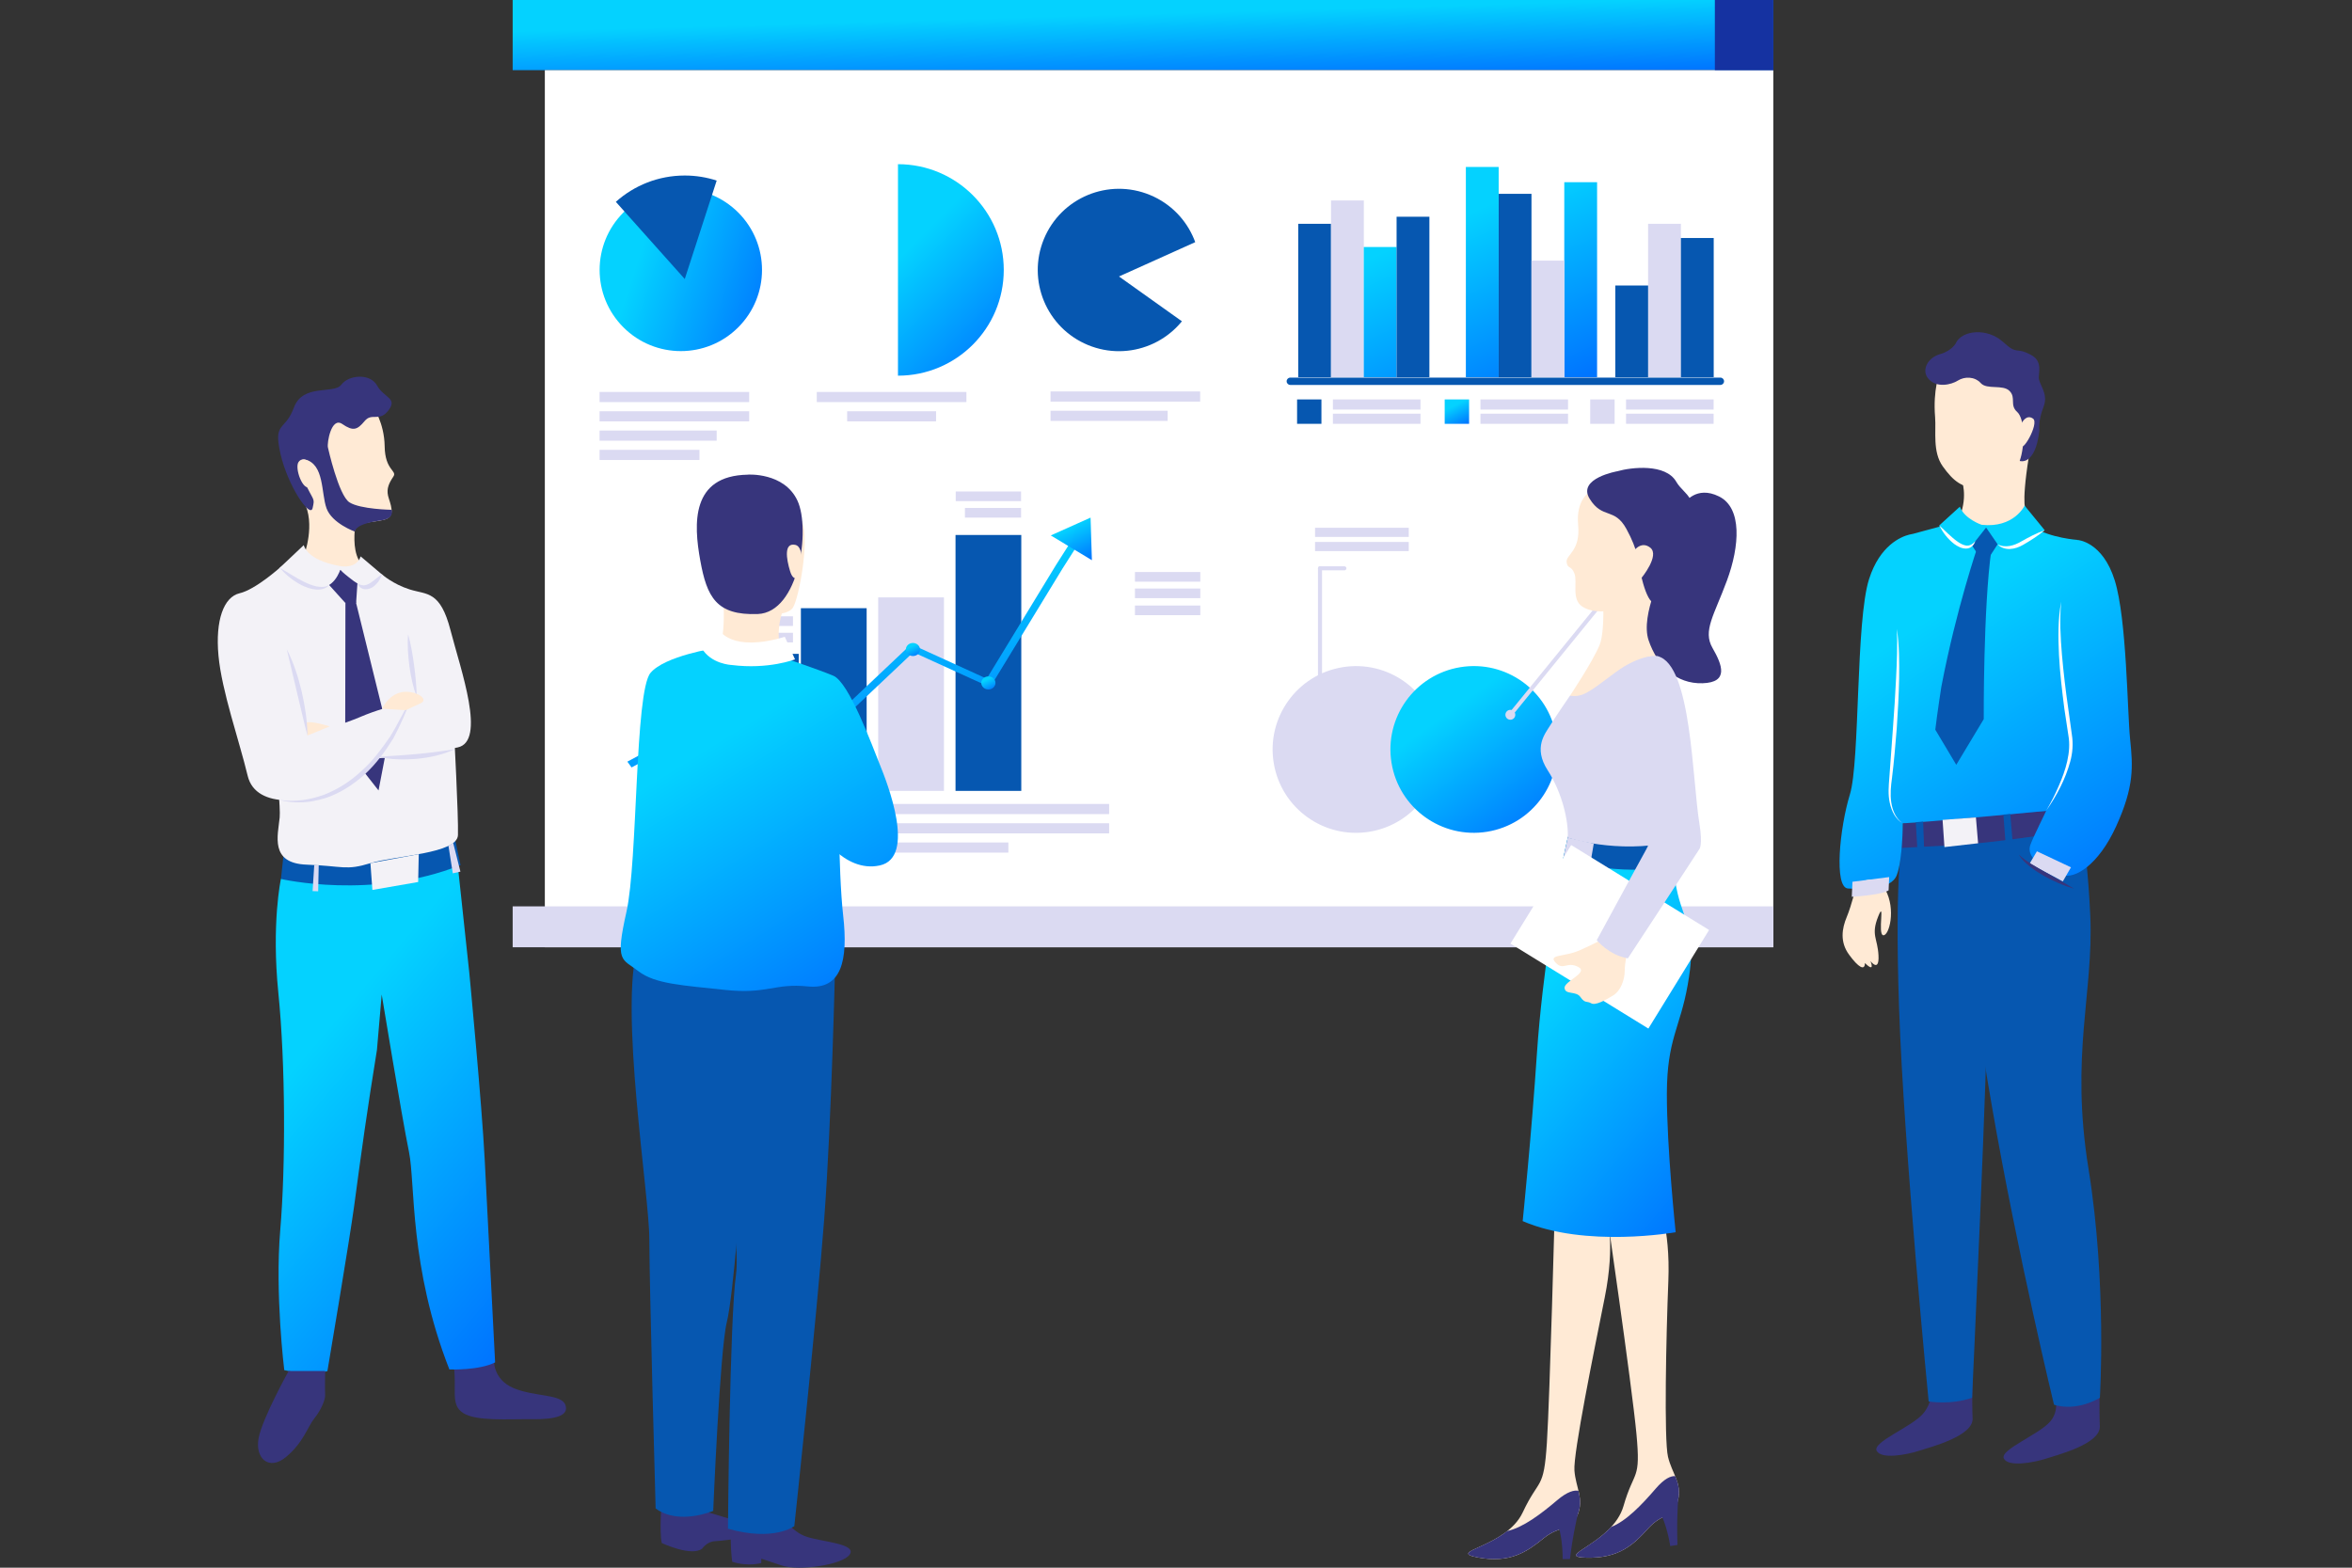 <svg width="270" height="180" viewBox="0 0 270 180" fill="none" xmlns="http://www.w3.org/2000/svg">
<rect x="0" y="0" width="270" height="180" fill="#333333" stroke="none"/>
<path d="M203.567 0H58.853V8.055H203.567V0Z" fill="url(#paint0_linear_2583_14097)"/>
<path d="M203.567 8.055H62.545V108.764H203.567V8.055Z" fill="white"/>
<path d="M203.573 0H196.859V8.055H203.573V0Z" fill="#1532A1"/>
<path d="M203.567 104.066H58.853V108.764H203.567V104.066Z" fill="#DBDAF2"/>
<path d="M157.196 95.501C162.413 94.654 165.957 89.737 165.11 84.519C164.263 79.302 159.346 75.759 154.129 76.606C148.911 77.453 145.368 82.369 146.215 87.587C147.062 92.804 151.978 96.347 157.196 95.501Z" fill="#DBDAF2"/>
<g style="mix-blend-mode:multiply">
<path d="M170.721 95.498C175.939 94.651 179.482 89.735 178.635 84.517C177.788 79.299 172.872 75.756 167.654 76.603C162.436 77.45 158.893 82.367 159.74 87.584C160.587 92.802 165.503 96.345 170.721 95.498Z" fill="url(#paint1_linear_2583_14097)"/>
</g>
<path d="M173.377 82.306C173.325 82.306 173.274 82.288 173.229 82.254C173.127 82.175 173.115 82.027 173.195 81.925L185.316 67.032C185.396 66.929 185.543 66.918 185.646 66.998C185.748 67.077 185.759 67.225 185.68 67.327L173.558 82.22C173.513 82.277 173.445 82.306 173.377 82.306Z" fill="#DBDAF2"/>
<path d="M173.95 82.072C173.95 81.76 173.695 81.504 173.382 81.504C173.07 81.504 172.814 81.76 172.814 82.072C172.814 82.385 173.07 82.64 173.382 82.64C173.695 82.64 173.95 82.385 173.95 82.072Z" fill="#DBDAF2"/>
<path d="M188.298 67.413H185.498C185.367 67.413 185.265 67.31 185.265 67.18C185.265 67.049 185.367 66.947 185.498 66.947H188.298C188.429 66.947 188.531 67.049 188.531 67.18C188.531 67.31 188.429 67.413 188.298 67.413Z" fill="#DBDAF2"/>
<path d="M151.53 80.38C151.4 80.38 151.297 80.278 151.297 80.147V65.254C151.297 65.123 151.4 65.021 151.53 65.021C151.661 65.021 151.763 65.123 151.763 65.254V80.147C151.763 80.278 151.661 80.38 151.53 80.38Z" fill="#DBDAF2"/>
<path d="M151.53 80.715C151.844 80.715 152.098 80.461 152.098 80.147C152.098 79.833 151.844 79.579 151.53 79.579C151.216 79.579 150.962 79.833 150.962 80.147C150.962 80.461 151.216 80.715 151.53 80.715Z" fill="#DBDAF2"/>
<path d="M154.331 65.487H151.53C151.4 65.487 151.297 65.385 151.297 65.254C151.297 65.123 151.4 65.021 151.53 65.021H154.331C154.461 65.021 154.563 65.123 154.563 65.254C154.563 65.385 154.461 65.487 154.331 65.487Z" fill="#DBDAF2"/>
<path d="M161.72 60.597H150.962V61.648H161.72V60.597Z" fill="#DBDAF2"/>
<path d="M161.72 62.227H150.962V63.277H161.72V62.227Z" fill="#DBDAF2"/>
<path d="M196.256 63.278H185.498V64.329H196.256V63.278Z" fill="#DBDAF2"/>
<path d="M196.256 61.704H185.498V62.755H196.256V61.704Z" fill="#DBDAF2"/>
<path d="M194.006 64.907H185.498V65.958H194.006V64.907Z" fill="#DBDAF2"/>
<path d="M163.067 45.862H153.013V47.027H163.067V45.862Z" fill="#DBDAF2"/>
<path d="M151.695 45.862H148.9V48.663H151.695V45.862Z" fill="#0657B0"/>
<path d="M163.067 47.498H153.013V48.663H163.067V47.498Z" fill="#DBDAF2"/>
<path d="M180.005 45.862H169.951V47.027H180.005V45.862Z" fill="#DBDAF2"/>
<path d="M168.645 45.862H165.845V48.663H168.645V45.862Z" fill="url(#paint2_linear_2583_14097)"/>
<path d="M180.005 47.498H169.951V48.663H180.005V47.498Z" fill="#DBDAF2"/>
<path d="M196.717 45.862H186.663V47.027H196.717V45.862Z" fill="#DBDAF2"/>
<path d="M185.351 45.862H182.55V48.663H185.351V45.862Z" fill="#DBDAF2"/>
<path d="M196.717 47.498H186.663V48.663H196.717V47.498Z" fill="#DBDAF2"/>
<path d="M84.746 37.583C88.386 33.943 88.386 28.041 84.746 24.401C81.106 20.761 75.204 20.761 71.564 24.401C67.924 28.041 67.924 33.943 71.564 37.583C75.204 41.223 81.106 41.223 84.746 37.583Z" fill="url(#paint3_linear_2583_14097)"/>
<path d="M111.696 34.568C113.666 29.812 111.408 24.359 106.652 22.389C101.895 20.419 96.443 22.678 94.473 27.434C92.503 32.19 94.761 37.642 99.517 39.612C104.273 41.583 109.726 39.324 111.696 34.568Z" fill="white"/>
<path d="M137.064 34.567C139.034 29.811 136.776 24.359 132.02 22.389C127.264 20.419 121.811 22.677 119.841 27.433C117.871 32.189 120.129 37.642 124.886 39.612C129.642 41.582 135.094 39.324 137.064 34.567Z" fill="#0657B0"/>
<path d="M115.228 30.997C115.228 24.288 109.792 18.852 103.084 18.852V43.135C109.792 43.135 115.228 37.699 115.228 30.991V30.997Z" fill="url(#paint4_linear_2583_14097)"/>
<path d="M78.609 32.036L82.272 20.733C81.119 20.358 79.887 20.153 78.609 20.153C75.57 20.153 72.798 21.295 70.696 23.175L78.609 32.036Z" fill="#0657B0"/>
<path d="M128.452 31.742L138.131 38.638C138.835 37.649 139.397 36.536 139.784 35.32C140.698 32.423 140.443 29.436 139.284 26.868L128.452 31.747V31.742Z" fill="white"/>
<path d="M86.004 45.004H68.828V46.169H86.004V45.004Z" fill="#DBDAF2"/>
<path d="M86.004 47.219H68.828V48.384H86.004V47.219Z" fill="#DBDAF2"/>
<path d="M82.273 49.435H68.828V50.599H82.273V49.435Z" fill="#DBDAF2"/>
<path d="M137.774 44.947H120.597V46.112H137.774V44.947Z" fill="#DBDAF2"/>
<path d="M134.042 47.162H120.597V48.327H134.042V47.162Z" fill="#DBDAF2"/>
<path d="M80.296 51.65H68.828V52.814H80.296V51.65Z" fill="#DBDAF2"/>
<path d="M110.941 45.004H93.764V46.169H110.941V45.004Z" fill="#DBDAF2"/>
<path d="M107.458 47.219H97.251V48.384H107.458V47.219Z" fill="#DBDAF2"/>
<path d="M197.494 44.198H148.122C147.889 44.198 147.701 44.011 147.701 43.778C147.701 43.545 147.889 43.357 148.122 43.357H197.494C197.727 43.357 197.914 43.545 197.914 43.778C197.914 44.011 197.727 44.198 197.494 44.198Z" fill="#0657B0"/>
<path d="M152.797 25.697H149.031V43.311H152.797V25.697Z" fill="#0657B0"/>
<path d="M156.563 23.016H152.797V43.311H156.563V23.016Z" fill="#DBDAF2"/>
<path d="M192.961 25.697H189.195V43.311H192.961V25.697Z" fill="#DBDAF2"/>
<path d="M189.195 32.781H185.429V43.312H189.195V32.781Z" fill="#0657B0"/>
<path d="M175.807 22.255H172.041V43.312H175.807V22.255Z" fill="#0657B0"/>
<path d="M196.727 27.328H192.961V43.306H196.727V27.328Z" fill="#0657B0"/>
<path d="M160.323 28.361H156.557V43.311H160.323V28.361Z" fill="url(#paint5_linear_2583_14097)"/>
<path d="M183.339 20.92H179.573V43.311H183.339V20.92Z" fill="url(#paint6_linear_2583_14097)"/>
<path d="M172.041 19.17H168.275V43.311H172.041V19.17Z" fill="url(#paint7_linear_2583_14097)"/>
<path d="M164.089 24.885H160.323V43.312H164.089V24.885Z" fill="#0657B0"/>
<path d="M179.574 29.924H175.808V43.312H179.574V29.924Z" fill="#DBDAF2"/>
<path d="M82.812 79.085H75.263V90.809H82.812V79.085Z" fill="url(#paint8_linear_2583_14097)"/>
<path d="M91.69 75.075H84.141V90.809H91.69V75.075Z" fill="#0657B0"/>
<path d="M81.733 79.085H74.184V90.809H81.733V79.085Z" fill="white"/>
<path d="M90.611 75.075H83.062V90.809H90.611V75.075Z" fill="#DBDAF2"/>
<path d="M99.488 69.832H91.939V90.803H99.488V69.832Z" fill="#0657B0"/>
<path d="M108.362 68.593H100.813V90.808H108.362V68.593Z" fill="#DBDAF2"/>
<path d="M117.239 61.425H109.69V90.809H117.239V61.425Z" fill="#0657B0"/>
<path d="M126.118 55.086H118.569V90.809H126.118V55.086Z" fill="white"/>
<path d="M72.502 88.117L72.019 87.452L86.652 79.574L95.564 82.505L104.595 73.967L113.269 77.926L121.204 64.907L122.993 62.096L123.721 62.533L121.937 65.339L113.661 78.909L104.845 74.888L95.859 83.379L86.822 80.403L72.502 88.117Z" fill="url(#paint9_linear_2583_14097)"/>
<path d="M125.345 64.322L125.192 59.432L120.625 61.477L125.345 64.322Z" fill="url(#paint10_linear_2583_14097)"/>
<path d="M87.543 79.989C87.543 79.574 87.18 79.239 86.731 79.239C86.282 79.239 85.919 79.574 85.919 79.989C85.919 80.403 86.282 80.738 86.731 80.738C87.18 80.738 87.543 80.403 87.543 79.989Z" fill="url(#paint11_linear_2583_14097)"/>
<path d="M96.524 82.942C96.524 82.527 96.16 82.192 95.712 82.192C95.263 82.192 94.899 82.527 94.899 82.942C94.899 83.356 95.263 83.692 95.712 83.692C96.16 83.692 96.524 83.356 96.524 82.942Z" fill="url(#paint12_linear_2583_14097)"/>
<path d="M105.612 74.576C105.612 74.161 105.248 73.826 104.8 73.826C104.351 73.826 103.987 74.161 103.987 74.576C103.987 74.99 104.351 75.325 104.8 75.325C105.248 75.325 105.612 74.99 105.612 74.576Z" fill="url(#paint13_linear_2583_14097)"/>
<path d="M114.274 78.415C114.274 78 113.91 77.665 113.462 77.665C113.013 77.665 112.649 78 112.649 78.415C112.649 78.829 113.013 79.165 113.462 79.165C113.91 79.165 114.274 78.829 114.274 78.415Z" fill="url(#paint14_linear_2583_14097)"/>
<path d="M127.322 92.309H74.166V93.474H127.322V92.309Z" fill="#DBDAF2"/>
<path d="M127.322 94.524H74.166V95.689H127.322V94.524Z" fill="#DBDAF2"/>
<path d="M91.031 70.764H83.528V71.871H91.031V70.764Z" fill="#DBDAF2"/>
<path d="M91.031 72.654H83.528V73.762H91.031V72.654Z" fill="#DBDAF2"/>
<path d="M137.791 65.68H130.287V66.787H137.791V65.68Z" fill="#DBDAF2"/>
<path d="M137.791 67.572H130.287V68.679H137.791V67.572Z" fill="#DBDAF2"/>
<path d="M137.791 69.525H130.287V70.633H137.791V69.525Z" fill="#DBDAF2"/>
<path d="M117.216 56.433H109.713V57.54H117.216V56.433Z" fill="#DBDAF2"/>
<path d="M117.217 58.324H110.77V59.431H117.217V58.324Z" fill="#DBDAF2"/>
<path d="M115.757 96.733H74.166V97.897H115.757V96.733Z" fill="#DBDAF2"/>
<path d="M221.812 158.535C221.812 158.535 222.079 160.801 220.75 162.329C219.421 163.857 214.905 165.584 215.433 166.583C215.967 167.577 218.824 167.049 220.284 166.583C221.744 166.118 226.538 164.874 226.447 162.863C226.356 160.852 226.447 157.217 226.447 157.217L221.812 158.535Z" fill="#37357C"/>
<path d="M235.683 159.63C235.683 159.63 236.677 161.692 235.354 163.22C234.024 164.748 229.509 166.475 230.037 167.475C230.571 168.469 233.428 167.94 234.888 167.475C236.348 167.009 241.142 165.765 241.051 163.754C240.96 161.743 241.051 158.108 241.051 158.108L235.683 159.636V159.63Z" fill="#37357C"/>
<path d="M218.432 96.427C218.432 96.427 217.455 99.546 218.006 115.757C218.557 131.968 221.403 160.914 221.403 160.914C221.403 160.914 223.936 161.352 226.385 160.488C226.385 160.488 228.259 120.409 228.128 114.757C227.998 109.111 225.339 95.359 225.339 95.359L218.438 96.427H218.432Z" fill="#0657B0"/>
<path d="M224.646 96.558C224.646 96.558 225.663 109.781 228.657 126.987C231.644 144.192 235.791 161.284 235.791 161.284C235.791 161.284 238.097 162.181 241.057 160.494C241.057 160.494 241.88 147.384 239.756 134.229C237.631 121.074 240.352 114.03 239.955 105.129C239.557 96.228 238.341 91.491 238.341 91.491H224.942L224.652 96.558H224.646Z" fill="#0657B0"/>
<path d="M225.192 55.121C225.192 55.121 225.908 56.882 225.004 59.233C224.101 61.585 230.901 61.227 230.901 61.227L232.61 58.711C232.61 58.711 231.963 58.37 232.894 52.485C233.826 46.6 225.192 55.121 225.192 55.121Z" fill="#FFEAD5"/>
<path d="M222.658 42.852C222.658 42.852 221.88 44.698 222.142 47.902C222.272 49.532 221.829 51.878 223.022 53.548C224.215 55.218 225.339 56.189 227.31 55.934C229.282 55.678 231.61 53.866 232.394 51.884C233.178 49.901 233.474 45.88 233.474 45.88L228.753 41.864L222.658 42.858V42.852Z" fill="#FFEAD5"/>
<path d="M218.431 94.529L218.301 97.358C218.301 97.358 221.351 97.182 224.816 97.006C228.281 96.83 235.784 95.705 235.784 95.705L235.648 93.041L218.431 94.535V94.529Z" fill="#37357C"/>
<path d="M224.549 39.364C224.549 39.364 224.106 40.267 222.703 40.665C221.3 41.062 220.482 42.533 221.419 43.544C222.357 44.556 223.987 44.181 224.754 43.698C225.526 43.215 226.679 43.209 227.389 43.993C228.105 44.777 229.923 44.107 230.689 44.891C231.462 45.675 230.672 46.504 231.558 47.293C232.445 48.083 232.484 51.127 231.854 52.922C231.854 52.922 233.637 53.57 234.115 49.435C234.115 49.435 233.933 48.384 234.58 46.742C235.234 45.101 233.95 44.118 234.046 43.204C234.143 42.283 234.262 41.34 233.143 40.744C231.343 39.779 231.638 40.829 229.957 39.273C228.15 37.609 225.236 37.904 224.532 39.375L224.549 39.364Z" fill="#37357C"/>
<path d="M222.624 60.33C222.624 60.33 222.579 61.324 226.379 62.631L227.992 60.574L230.094 62.795C230.094 62.795 232.127 62.886 234.723 60.876L232.417 58.058C232.417 58.058 231.19 60.665 227.481 60.256C227.481 60.256 225.516 59.597 224.982 58.177L222.619 60.33H222.624Z" fill="url(#paint15_linear_2583_14097)"/>
<path d="M224.033 60.097C224.033 60.097 221.006 60.92 219.523 61.318C218.041 61.716 216.263 73.076 216.677 77.149C217.092 81.227 217.319 83.493 217.052 87.941C216.785 92.383 216.853 94.536 218.432 94.53C220.012 94.525 238.512 92.769 238.512 92.769C238.512 92.769 237.012 68.646 238.512 61.994C238.512 61.994 235.376 61.784 233.394 60.517L226.606 60.568L224.033 60.091V60.097Z" fill="url(#paint16_linear_2583_14097)"/>
<path d="M219.523 61.318C219.523 61.318 219.381 61.33 219.148 61.392C218.222 61.631 215.802 62.614 214.564 66.482C213.013 71.333 213.53 87.413 212.36 91.219C211.19 95.025 210.497 101.943 212.156 102.017C213.814 102.091 217.069 102.239 217.745 100.472C218.421 98.706 218.432 94.53 218.432 94.53L219.523 61.318Z" fill="url(#paint17_linear_2583_14097)"/>
<path d="M238.511 62C238.511 62 241.363 62.176 242.76 66.629C244.152 71.082 244.203 81.727 244.527 84.868C244.851 88.009 245.015 90.276 242.942 94.837C240.874 99.398 238.142 100.937 236.768 100.477C235.393 100.017 232.428 98.819 233.087 96.984C233.746 95.149 238.171 87.072 237.79 85.277C237.404 83.482 234.797 66.158 238.511 62Z" fill="url(#paint18_linear_2583_14097)"/>
<path d="M226.378 62.625L227.804 64.818L229.321 62.494L227.997 60.569L226.378 62.625Z" fill="#0657B0"/>
<path d="M213.094 101.704C213.094 101.704 212.56 103.942 212.003 105.277C211.446 106.612 211.191 108.151 212.27 109.622C213.349 111.093 214.076 111.502 214.088 110.571C214.088 110.571 215.263 111.803 214.729 110.355C214.729 110.355 215.74 111.701 215.644 109.713C215.547 107.725 214.758 107.379 215.598 105.254C216.439 103.124 215.508 107.293 216.184 107.384C216.859 107.475 217.683 104.419 216.422 102.13C215.161 99.841 213.099 101.698 213.099 101.698L213.094 101.704Z" fill="#FFEAD5"/>
<path d="M227.06 62.658C227.06 62.658 224.589 69.798 222.851 78.892C222.851 78.892 222.38 81.931 222.164 83.782L224.572 87.815L227.725 82.572C227.725 82.572 227.662 69.73 228.611 63.061L227.066 62.658H227.06Z" fill="#0657B0"/>
<path d="M212.656 101.243L212.576 102.97C212.576 102.97 215.91 102.788 216.802 102.232L216.87 100.704L212.656 101.243Z" fill="#DBDAF2"/>
<path d="M233.831 97.745L232.991 99.159L236.802 101.204L237.739 99.585L233.831 97.745Z" fill="#DBDAF2"/>
<path d="M231.752 98.12C232.19 98.574 232.729 98.887 233.241 99.228C233.769 99.551 234.303 99.864 234.842 100.17C235.922 100.784 237.024 101.369 238.092 102.045C236.876 101.693 235.723 101.176 234.621 100.562C234.076 100.244 233.542 99.909 233.042 99.512C232.553 99.12 232.053 98.682 231.752 98.114V98.12Z" fill="#37357C"/>
<path d="M222.999 94.138L223.215 97.262L227.077 96.824L226.827 93.853L222.999 94.138Z" fill="#F3F2F7"/>
<path d="M229.98 93.53L230.259 97.182L231.06 96.887L230.77 93.461L229.98 93.53Z" fill="#0657B0"/>
<path d="M219.926 94.405L220.165 98.523L220.909 98.222L220.767 94.331L219.926 94.405Z" fill="#0657B0"/>
<path d="M232.088 48.571C232.088 48.571 232.599 47.515 233.377 48.06C234.161 48.605 231.968 52.371 231.974 50.985C231.974 49.599 232.082 48.571 232.082 48.571H232.088Z" fill="#FFEAD5"/>
<path d="M222.624 60.329L223.607 61.255C223.936 61.55 224.254 61.857 224.606 62.107C224.947 62.357 225.316 62.584 225.703 62.641C226.083 62.703 226.464 62.482 226.771 62.13C226.68 62.334 226.583 62.561 226.39 62.721C226.214 62.891 225.941 62.987 225.691 62.987C225.169 62.987 224.726 62.732 224.345 62.465C223.601 61.891 223.027 61.153 222.63 60.329H222.624Z" fill="white"/>
<path d="M229.321 62.493C229.764 62.743 230.258 62.76 230.712 62.686C231.173 62.601 231.61 62.419 232.019 62.175C232.888 61.687 233.774 61.215 234.723 60.88C233.939 61.533 233.104 62.061 232.24 62.561C231.792 62.817 231.28 63.01 230.747 63.033C230.218 63.061 229.656 62.885 229.321 62.493Z" fill="white"/>
<path d="M218.433 94.53C217.581 94.059 217.132 93.088 216.933 92.162C216.723 91.213 216.814 90.225 216.888 89.287L217.302 83.602C217.444 81.704 217.569 79.807 217.66 77.91C217.757 76.013 217.836 74.116 217.757 72.213C218.029 74.104 218.035 76.019 218.012 77.921C217.973 79.83 217.87 81.733 217.74 83.63C217.581 85.527 217.433 87.424 217.194 89.316C217.064 90.264 216.967 91.196 217.109 92.128C217.246 93.036 217.62 93.985 218.421 94.53H218.433Z" fill="white"/>
<path d="M234.938 93.007C235.455 92.121 235.926 91.206 236.324 90.269C236.733 89.337 237.091 88.377 237.312 87.389C237.534 86.395 237.619 85.407 237.437 84.407L236.977 81.362C236.716 79.323 236.472 77.284 236.364 75.228C236.267 73.177 236.233 71.098 236.619 69.076C236.415 71.121 236.534 73.172 236.705 75.205C236.886 77.244 237.125 79.278 237.42 81.306L237.841 84.35C238.011 85.384 237.926 86.475 237.647 87.469C237.096 89.479 236.114 91.325 234.944 93.007H234.938Z" fill="white"/>
<path d="M190.526 67.077C190.526 67.077 189.242 69.281 189.452 71.888C189.657 74.501 190.889 76.393 190.889 76.393L180.494 81.102L180.239 79.863C180.239 79.863 182.801 76.029 183.618 74.081C184.436 72.133 183.874 65.907 183.874 65.907L190.531 67.066L190.526 67.077Z" fill="#FFEAD5"/>
<path d="M182.585 56.433C182.585 56.433 180.881 57.245 181.165 60.272C181.449 63.3 179.745 63.686 179.841 64.533C179.938 65.379 180.364 64.862 180.739 65.856C181.119 66.85 180.358 68.793 181.636 69.645C182.914 70.497 184.902 70.116 184.902 70.116C184.902 70.116 189.395 70.02 191.009 68.742C192.616 67.463 190.06 58 190.06 58L182.585 56.433Z" fill="#FFEAD5"/>
<path d="M184.471 139.483C184.471 139.483 185.454 142.811 184.221 148.957C182.994 155.103 180.586 166.867 180.739 168.849C180.893 170.831 181.864 172.064 181.097 173.956C180.33 175.853 179.098 175.08 177.206 176.62C175.309 178.153 173.367 179.539 169.629 178.823C165.891 178.108 172.906 177.699 174.804 173.649C176.701 169.605 177.223 171.189 177.576 165.662C177.928 160.13 178.49 138.511 178.49 138.511L184.846 139.483H184.477H184.471Z" fill="#FFEAD5"/>
<path d="M169.627 178.824C166.691 178.261 170.388 177.886 173.024 175.79C174.825 175.41 176.926 173.808 178.738 172.269C179.965 171.224 180.738 171.076 181.203 171.172C181.414 172.058 181.522 172.905 181.096 173.956C180.329 175.853 179.096 175.08 177.205 176.62C175.307 178.153 173.365 179.539 169.627 178.824Z" fill="#37357C"/>
<path d="M180.228 172.78L181.097 173.956C181.097 173.956 180.892 174.876 180.659 176.108C180.427 177.335 180.222 179.017 180.222 179.017H179.387C179.387 179.017 179.455 175.29 178.177 173.802L180.228 172.78Z" fill="#37357C"/>
<path d="M190.281 137.699C190.281 137.699 191.769 140.835 191.519 147.094C191.264 153.354 191.014 165.328 191.479 167.265C191.94 169.201 193.093 170.264 192.633 172.252C192.172 174.245 190.838 173.677 189.207 175.489C187.577 177.301 185.873 178.971 182.067 178.852C178.262 178.727 185.129 177.228 186.367 172.933C187.606 168.639 188.372 170.127 187.855 164.612C187.339 159.096 184.226 137.671 184.226 137.671L190.656 137.637L190.287 137.694L190.281 137.699Z" fill="#FFEAD5"/>
<path d="M182.063 178.851C179.075 178.754 182.665 177.806 184.948 175.324C186.669 174.665 188.493 172.756 190.043 170.95C191.088 169.729 191.827 169.456 192.304 169.484C192.65 170.325 192.889 171.143 192.633 172.251C192.173 174.244 190.838 173.676 189.208 175.488C187.578 177.3 185.874 178.97 182.068 178.851H182.063Z" fill="#37357C"/>
<path d="M191.588 171.224L192.633 172.252C192.633 172.252 192.577 173.195 192.542 174.444C192.508 175.694 192.565 177.387 192.565 177.387L191.736 177.517C191.736 177.517 191.219 173.825 189.725 172.558L191.588 171.229V171.224Z" fill="#37357C"/>
<path d="M191.854 96.677C191.854 96.677 191.951 100.841 192.928 103.812C193.905 106.777 194.615 108.106 193.746 113.065C192.877 118.029 191.366 119.307 191.349 125.556C191.338 131.804 192.36 141.483 192.36 141.483C192.36 141.483 182.016 143.329 174.797 140.205C174.797 140.205 175.819 130.219 176.433 120.949C177.046 111.679 178.995 100.62 178.995 100.62L179.966 96.183C179.966 96.183 190.923 95.405 191.849 96.677H191.854Z" fill="url(#paint19_linear_2583_14097)"/>
<path d="M180.693 93.859L179.977 96.183L179.398 98.835C179.398 98.835 188.151 100.954 192.031 99.097L191.36 93.859H180.699H180.693Z" fill="#0657B0"/>
<path d="M182.959 96.858L182.505 99.494L179.392 98.835L179.971 96.182L182.959 96.858Z" fill="#DBDAF2"/>
<path d="M180.363 97.027L173.392 108.344L189.226 118.097L196.197 106.78L180.363 97.027Z" fill="white"/>
<path d="M193.371 57.779C193.371 57.779 194.695 55.683 197.347 57.006C200 58.33 199.716 62.686 198.245 66.662C196.779 70.639 195.45 72.422 196.586 74.393C197.722 76.364 198.478 78.352 195.45 78.449C192.423 78.545 190.247 76.444 189.253 73.518C188.259 70.593 191.099 65.197 191.099 65.197L193.371 57.779Z" fill="#37357C"/>
<path d="M180.228 79.874C180.228 79.874 178.433 82.487 177.921 83.339C177.41 84.191 175.973 85.827 177.666 88.44C179.353 91.053 180.074 94.307 179.972 96.188C179.972 96.188 185.607 98.068 191.855 96.682C191.855 96.682 191.764 85.407 192.468 81.271C193.173 77.136 190.344 75.364 190.344 75.364C190.344 75.364 188.424 74.966 185.351 77.273C182.278 79.579 181.665 80.073 180.228 79.88V79.874Z" fill="#DBDAF2"/>
<path d="M186.873 108.855C186.873 108.855 186.509 110.547 186.509 111.484C186.509 112.422 186.095 113.739 185.174 114.302C184.254 114.864 183.129 115.478 182.658 115.194C182.187 114.91 181.954 115.239 181.437 114.489C180.92 113.739 179.699 114.256 179.608 113.455C179.511 112.655 182.471 111.672 181.158 111.013C179.846 110.354 179.466 111.49 178.574 110.525C177.682 109.559 179.562 109.888 181.295 109.133C183.027 108.377 184.345 107.633 184.345 107.633L186.867 108.855H186.873Z" fill="#FFEAD5"/>
<path d="M185.811 78.034C185.811 78.034 184.533 79.863 186.015 84.714C187.498 89.565 189.446 96.677 189.446 96.677C189.446 96.677 185.3 104.231 183.3 107.952C183.3 107.952 184.709 109.678 186.873 110.036C186.873 110.036 193.286 100.266 195.081 97.494C195.081 97.494 195.49 97.057 195.081 94.535C194.257 89.457 194.166 76.381 190.344 75.359C190.344 75.359 187.861 74.859 185.811 78.034Z" fill="#DBDAF2"/>
<path d="M185.686 54.104C185.686 54.104 181.022 54.91 182.488 57.273C183.953 59.642 185.328 58.228 186.697 60.716C188.071 63.204 188.117 64.726 188.117 64.726C188.117 64.726 188.855 69.327 190.025 69.27C191.195 69.213 193.797 67.981 194.456 62.352C195.12 56.722 193.416 57.007 192.422 55.303C191.195 53.195 187.27 53.65 185.68 54.104H185.686Z" fill="#37357C"/>
<path d="M187.408 63.442C187.408 63.442 188.305 61.987 189.441 62.879C190.577 63.771 188.424 66.378 188.424 66.378C188.424 66.378 187.266 68.65 187.408 63.442Z" fill="#FFEAD5"/>
<path d="M189.037 97.427L189.492 96.7C189.492 96.666 188.634 92.599 188.634 92.599C188.333 91.247 188.066 89.889 187.811 88.532C187.532 87.18 187.311 85.817 187.1 84.448C186.902 83.084 186.726 81.71 186.68 80.324C186.544 81.71 186.629 83.107 186.76 84.487C186.885 85.873 187.123 87.242 187.362 88.611C187.617 89.974 187.93 91.332 188.254 92.678C188.606 94.019 188.964 95.359 189.401 96.683C189.401 96.649 189.037 97.421 189.037 97.421V97.427Z" fill="#DBDAF2"/>
<path d="M86.982 70.496C86.982 70.496 90.339 70.899 91.037 69.746C91.736 68.593 92.918 62.146 92.105 59.959C91.293 57.773 85.335 62.953 85.335 62.953L86.982 70.496Z" fill="#FFEAD5"/>
<path d="M89.782 173.921C89.782 173.921 90.731 175.875 92.673 176.472C94.616 177.068 98.308 177.267 97.558 178.466C96.808 179.664 91.725 180.408 89.782 179.761C87.839 179.113 87.391 178.965 87.391 178.965V179.465C87.391 179.465 85.897 179.914 84.051 179.318C84.051 179.318 83.454 174.728 84.55 174.33C85.647 173.933 89.788 173.927 89.788 173.927L89.782 173.921Z" fill="#37357C"/>
<path d="M75.968 172.234C75.968 172.234 75.667 175.824 75.968 177.17C75.968 177.17 79.359 178.766 80.603 177.817C80.603 177.817 81.154 177.005 82.051 176.96C82.949 176.92 84.545 176.67 84.545 176.67L83.886 174.426L79.768 173.182L75.974 172.234H75.968Z" fill="#37357C"/>
<path d="M90.145 69.361C90.145 69.361 88.634 72.456 89.883 75.347C91.133 78.244 82.709 74.228 82.709 74.228C82.709 74.228 83.567 71.599 82.709 65.935C81.852 60.278 90.145 69.361 90.145 69.361Z" fill="#FFEAD5"/>
<path d="M85.839 54.496C85.839 54.496 90.025 54.206 91.547 57.489C93.07 60.772 91.74 70.326 86.98 70.502C82.221 70.673 81.147 68.543 80.386 64.345C79.625 60.142 79.306 54.615 85.839 54.502V54.496Z" fill="#37357C"/>
<path d="M95.87 110.627C95.87 110.627 95.472 128.531 94.62 139.914C93.763 151.303 91.184 175.228 91.184 175.228C91.184 175.228 88.832 177.034 83.567 175.523C83.567 175.523 83.766 151.434 84.487 146.367C85.208 141.3 81.198 123.123 80.738 111.513C80.278 99.903 95.876 110.633 95.876 110.633L95.87 110.627Z" fill="#0657B0"/>
<path d="M85.14 135.375C85.14 135.375 84.22 148.673 83.431 151.831C82.641 154.989 81.874 173.472 81.874 173.472C81.874 173.472 77.955 175.176 75.263 173.2C75.263 173.2 74.541 147.486 74.541 142.288C74.541 137.091 71.053 115.898 73.223 108.593C75.393 101.289 85.135 111.519 85.135 111.519V135.381L85.14 135.375Z" fill="#0657B0"/>
<path d="M91.837 66.162C91.837 66.162 91.127 67.003 90.696 65.572C90.258 64.14 89.986 62.311 91.269 62.555C92.547 62.805 91.843 66.162 91.843 66.162H91.837Z" fill="#FFEAD5"/>
<path d="M96.268 88.911C96.268 88.911 96.2 99.903 96.791 105.1C97.381 110.297 96.603 113.654 92.746 113.262C88.889 112.865 88.1 114.182 83.232 113.66C78.364 113.132 75.2 112.99 73.292 111.513C71.383 110.036 70.594 110.564 71.912 104.708C73.229 98.852 72.854 79.42 74.678 77.256C76.331 75.296 82.119 74.415 82.119 74.415L89.878 75.358L96.268 88.917V88.911Z" fill="url(#paint20_linear_2583_14097)"/>
<path d="M88.583 75.387L90.321 75.654C90.321 75.654 93.928 76.864 95.66 77.585C97.484 78.346 100.142 85.679 101 87.787C101.857 89.894 105.214 98.448 101 99.368C96.785 100.289 93.826 95.222 93.826 95.222L88.583 75.381V75.387Z" fill="url(#paint21_linear_2583_14097)"/>
<path d="M90.094 73.121L91.264 75.705C91.264 75.705 88.22 76.892 83.983 76.353C83.983 76.353 81.608 76.262 80.535 74.393L82.557 72.326C82.557 72.326 83.92 74.967 90.1 73.115L90.094 73.121Z" fill="white"/>
<path d="M56.705 156.102C56.705 156.102 56.529 158.357 58.955 159.38C61.38 160.402 64.419 160.033 64.896 161.294C65.373 162.555 63.755 162.987 61.062 162.953C58.375 162.918 54.717 163.22 53.178 162.248C51.639 161.283 52.491 159.448 52.076 156.727C51.661 154.012 56.7 156.102 56.7 156.102H56.705Z" fill="#37357C"/>
<path d="M33.082 100.107L32.247 100.925C32.247 100.925 31.145 105.998 31.957 114.041C32.77 122.084 32.798 133.859 32.173 141.215C31.548 148.571 32.633 157.318 32.633 157.318C32.633 157.318 35.672 158.022 37.586 157.426C37.586 157.426 40.137 142.328 40.654 138.483C41.517 132.013 42.142 127.526 43.272 120.545L43.818 114.188C43.818 114.188 46.118 128.196 46.953 132.28C47.686 135.87 46.964 145.446 51.588 157.239C51.588 157.239 54.956 157.375 56.837 156.432C56.837 156.432 55.968 139.59 55.644 133.183C55.32 126.781 53.871 111.672 53.871 111.672L52.463 98.54L33.076 100.107H33.082Z" fill="url(#paint22_linear_2583_14097)"/>
<path d="M32.616 97.535L32.252 100.921C32.252 100.921 42.727 103.375 52.871 99.33L52.082 95.638L32.616 97.535Z" fill="#0657B0"/>
<path d="M42.522 99.108L42.749 102.181L48.003 101.272L48.072 98.074L42.522 99.108Z" fill="#F3F2F7"/>
<path d="M36.076 99.318L35.883 102.317L36.525 102.335L36.587 99.33L36.076 99.318Z" fill="#DBDAF2"/>
<path d="M51.48 97.115L51.98 100.273L52.855 100.08L52.025 96.785L51.48 97.115Z" fill="#DBDAF2"/>
<path d="M42.824 46.719C42.824 46.719 44.119 48.497 44.159 51.263C44.199 54.03 45.624 54.024 45.159 54.717C44.67 55.444 44.358 56.086 44.545 56.91C44.733 57.733 45.568 59.289 44.125 59.67C42.682 60.051 40.785 59.852 40.711 61.033C40.632 62.209 40.643 64.214 41.904 65.163C43.165 66.111 37.479 65.782 37.479 65.782L34.906 63.766C34.906 63.766 36.275 60.158 34.866 57.568C33.469 54.995 33.469 51.491 33.469 51.491L37.587 47.787L42.824 46.719Z" fill="#FFEAD5"/>
<path d="M37.643 51.371C37.643 51.371 38.859 56.881 40.12 57.682C41.381 58.483 44.954 58.534 44.954 58.534C44.954 58.534 45.351 59.506 43.8 59.744C42.25 59.983 40.983 60.267 40.711 61.028C40.711 61.028 38.115 60.096 37.484 58.364C36.854 56.631 37.251 53.274 35.008 52.763C35.008 52.763 33.656 52.496 34.843 55.086C36.024 57.676 36.166 57.08 35.888 58.33C35.615 59.579 33.031 55.796 32.19 52.076C31.35 48.355 32.707 49.588 33.741 46.793C34.775 43.993 38.336 45.305 39.183 44.169C40.029 43.033 42.494 42.834 43.284 44.26C44.073 45.686 45.664 45.691 44.607 47.1C43.551 48.509 42.704 47.327 41.864 48.338C41.023 49.349 40.557 49.554 39.291 48.685C38.029 47.816 37.524 50.866 37.643 51.371Z" fill="#37357C"/>
<path d="M32.06 67.356L30.459 76.785C30.459 76.785 32.316 91.769 32.106 93.859C31.896 95.95 30.953 99.125 35.196 99.278C39.439 99.432 39.655 99.988 42.529 99.108C45.397 98.228 52.498 98.034 52.571 95.887C52.645 93.74 52.111 83.834 52.111 83.834L45.312 68.106L43.841 65.941L39.087 65.351L32.066 67.356H32.06Z" fill="#F3F2F7"/>
<path d="M35.655 53.081C35.655 53.081 34.746 52.349 34.269 53.053C33.792 53.757 34.792 56.461 35.593 55.887C36.394 55.314 35.655 53.081 35.655 53.081Z" fill="#FFEAD5"/>
<path d="M38.461 65.528L37.109 65.914L37.49 66.845L39.614 69.197L40.881 69.22L41.086 66.152L39.626 65.346L38.461 65.528Z" fill="#37357C"/>
<path d="M39.654 68.673L39.626 85.879L43.454 90.758L44.652 84.527L40.574 67.992L39.654 68.673Z" fill="#37357C"/>
<path d="M34.871 62.584C34.871 62.584 35.15 64.334 39.086 65.004C39.086 65.004 40.904 65.373 41.403 63.885L43.835 65.947C43.835 65.947 42.449 68.106 40.62 66.725C38.791 65.345 39.08 65.356 39.08 65.356C39.08 65.356 38.325 67.958 36.127 67.384C33.928 66.811 32.105 65.203 32.105 65.203L34.871 62.59V62.584Z" fill="#F3F2F7"/>
<path d="M32.747 64.692L32.105 65.197C32.105 65.197 29.316 67.697 27.504 68.117C25.692 68.543 24.704 71.196 25.079 75.274C25.454 79.352 27.465 85.038 28.43 89.071C29.396 93.104 35.763 92.082 39.046 90.525C42.335 88.969 47.834 82.232 47.834 82.232L45.016 81.096C45.016 81.096 43.392 81.443 41.211 82.38C39.688 83.033 35.28 84.459 35.28 84.459C35.28 84.459 33.968 77.046 32.537 73.99C31.105 70.934 35.053 65.754 35.053 65.754L32.741 64.698L32.747 64.692Z" fill="#F3F2F7"/>
<path d="M43.841 65.941C43.841 65.941 45.096 67.072 47.056 67.685C49.021 68.299 50.543 67.81 51.719 72.371C52.895 76.932 55.854 85.14 52.526 85.822C49.197 86.504 40.279 87.412 40.279 87.412L41.188 83.476L47.283 80.005C47.283 80.005 45.988 76.722 45.198 72.865C44.409 69.008 43.835 65.936 43.835 65.936L43.841 65.941Z" fill="#F3F2F7"/>
<path d="M37.854 83.408C37.854 83.408 35.752 82.703 35.014 82.987L35.292 84.453L37.854 83.402V83.408Z" fill="#FFEAD5"/>
<path d="M37.779 67.169C37.439 67.623 36.791 67.737 36.24 67.686C35.672 67.64 35.15 67.436 34.65 67.203C34.161 66.947 33.695 66.657 33.275 66.317C32.843 65.987 32.463 65.595 32.105 65.192C33.048 65.726 33.923 66.317 34.854 66.782C35.32 67.004 35.797 67.214 36.291 67.322C36.78 67.413 37.319 67.464 37.774 67.163L37.779 67.169Z" fill="#DBDAF2"/>
<path d="M41.028 66.969C41.29 67.145 41.562 67.213 41.789 67.208C42.022 67.185 42.244 67.105 42.465 66.963C42.914 66.696 43.317 66.287 43.84 65.941C43.664 66.537 43.306 67.071 42.749 67.435C42.465 67.6 42.096 67.713 41.738 67.628C41.38 67.548 41.114 67.27 41.028 66.969Z" fill="#DBDAF2"/>
<path d="M35.291 84.453C34.854 82.8 34.491 81.147 34.093 79.505L32.923 74.552C33.707 76.08 34.229 77.722 34.627 79.38C35.008 81.045 35.28 82.737 35.291 84.453Z" fill="#DBDAF2"/>
<path d="M32.111 91.843C33.838 92.116 35.587 91.832 37.189 91.253C38.785 90.639 40.245 89.696 41.489 88.526C42.784 87.396 43.801 85.981 44.783 84.578C45.238 83.851 45.647 83.079 46.056 82.312L47.288 80.006C46.658 81.636 45.987 83.238 45.147 84.794C44.21 86.288 43.17 87.725 41.858 88.924C40.54 90.1 39.018 91.094 37.325 91.644C36.473 91.889 35.604 92.088 34.718 92.127C33.838 92.15 32.946 92.105 32.111 91.838V91.843Z" fill="#DBDAF2"/>
<path d="M46.852 72.843C47.187 74.019 47.374 75.212 47.539 76.399C47.692 77.592 47.823 78.785 47.84 80.006C47.397 78.864 47.164 77.666 46.994 76.467C46.846 75.269 46.749 74.059 46.846 72.837L46.852 72.843Z" fill="#DBDAF2"/>
<path d="M43.397 86.896C44.891 86.793 46.356 86.72 47.822 86.578C48.555 86.521 49.282 86.43 50.014 86.339C50.747 86.248 51.474 86.129 52.218 86.021C50.855 86.657 49.361 86.981 47.873 87.123C46.379 87.248 44.862 87.225 43.397 86.896Z" fill="#DBDAF2"/>
<path d="M46.578 81.539C46.578 81.539 47.175 81.278 48.288 80.749C49.407 80.221 47.442 79.131 45.976 79.506C44.516 79.88 43.857 81.374 43.857 81.374L46.578 81.539Z" fill="#FFEAD5"/>
<path d="M37.326 157.415C37.326 157.415 37.286 159.67 37.326 160.176C37.366 160.687 36.826 161.948 36.082 162.863C35.338 163.777 34.838 165.623 32.844 167.282C30.856 168.94 29.237 167.412 29.692 165.101C30.146 162.789 33.14 157.41 33.14 157.41H37.32L37.326 157.415Z" fill="#37357C"/>
<defs>
<linearGradient id="paint0_linear_2583_14097" x1="43.179" y1="4.049" x2="43.408" y2="12.274" gradientUnits="userSpaceOnUse">
<stop stop-color="#04D2FF"/>
<stop offset="1" stop-color="#0075FF"/>
</linearGradient>
<linearGradient id="paint1_linear_2583_14097" x1="157.702" y1="87.967" x2="167.949" y2="102.132" gradientUnits="userSpaceOnUse">
<stop stop-color="#04D2FF"/>
<stop offset="1" stop-color="#0075FF"/>
</linearGradient>
<linearGradient id="paint2_linear_2583_14097" x1="165.541" y1="47.27" x2="166.689" y2="49.556" gradientUnits="userSpaceOnUse">
<stop stop-color="#04D2FF"/>
<stop offset="1" stop-color="#0075FF"/>
</linearGradient>
<linearGradient id="paint3_linear_2583_14097" x1="70.171" y1="39.046" x2="86.333" y2="44.403" gradientUnits="userSpaceOnUse">
<stop stop-color="#04D2FF"/>
<stop offset="1" stop-color="#0075FF"/>
</linearGradient>
<linearGradient id="paint4_linear_2583_14097" x1="101.769" y1="31.059" x2="114.177" y2="43.417" gradientUnits="userSpaceOnUse">
<stop stop-color="#04D2FF"/>
<stop offset="1" stop-color="#0075FF"/>
</linearGradient>
<linearGradient id="paint5_linear_2583_14097" x1="153.656" y1="31.305" x2="162.925" y2="51.782" gradientUnits="userSpaceOnUse">
<stop stop-color="#04D2FF"/>
<stop offset="1" stop-color="#0075FF"/>
</linearGradient>
<linearGradient id="paint6_linear_2583_14097" x1="153.656" y1="31.305" x2="162.925" y2="51.782" gradientUnits="userSpaceOnUse">
<stop stop-color="#04D2FF"/>
<stop offset="1" stop-color="#0075FF"/>
</linearGradient>
<linearGradient id="paint7_linear_2583_14097" x1="153.656" y1="31.305" x2="162.925" y2="51.782" gradientUnits="userSpaceOnUse">
<stop stop-color="#04D2FF"/>
<stop offset="1" stop-color="#0075FF"/>
</linearGradient>
<linearGradient id="paint8_linear_2583_14097" x1="74.445" y1="84.978" x2="80.256" y2="92.429" gradientUnits="userSpaceOnUse">
<stop stop-color="#04D2FF"/>
<stop offset="1" stop-color="#0075FF"/>
</linearGradient>
<linearGradient id="paint9_linear_2583_14097" x1="66.42" y1="75.176" x2="72.737" y2="100.173" gradientUnits="userSpaceOnUse">
<stop stop-color="#04D2FF"/>
<stop offset="1" stop-color="#0075FF"/>
</linearGradient>
<linearGradient id="paint10_linear_2583_14097" x1="120.114" y1="61.89" x2="122.16" y2="65.823" gradientUnits="userSpaceOnUse">
<stop stop-color="#04D2FF"/>
<stop offset="1" stop-color="#0075FF"/>
</linearGradient>
<linearGradient id="paint11_linear_2583_14097" x1="85.743" y1="79.993" x2="86.328" y2="81.254" gradientUnits="userSpaceOnUse">
<stop stop-color="#04D2FF"/>
<stop offset="1" stop-color="#0075FF"/>
</linearGradient>
<linearGradient id="paint12_linear_2583_14097" x1="94.724" y1="82.946" x2="95.308" y2="84.207" gradientUnits="userSpaceOnUse">
<stop stop-color="#04D2FF"/>
<stop offset="1" stop-color="#0075FF"/>
</linearGradient>
<linearGradient id="paint13_linear_2583_14097" x1="103.811" y1="74.579" x2="104.396" y2="75.841" gradientUnits="userSpaceOnUse">
<stop stop-color="#04D2FF"/>
<stop offset="1" stop-color="#0075FF"/>
</linearGradient>
<linearGradient id="paint14_linear_2583_14097" x1="112.473" y1="78.419" x2="113.058" y2="79.68" gradientUnits="userSpaceOnUse">
<stop stop-color="#04D2FF"/>
<stop offset="1" stop-color="#0075FF"/>
</linearGradient>
<linearGradient id="paint15_linear_2583_14097" x1="207.538" y1="80.174" x2="228.192" y2="111.539" gradientUnits="userSpaceOnUse">
<stop stop-color="#04D2FF"/>
<stop offset="1" stop-color="#0075FF"/>
</linearGradient>
<linearGradient id="paint16_linear_2583_14097" x1="207.538" y1="80.174" x2="228.192" y2="111.539" gradientUnits="userSpaceOnUse">
<stop stop-color="#04D2FF"/>
<stop offset="1" stop-color="#0075FF"/>
</linearGradient>
<linearGradient id="paint17_linear_2583_14097" x1="207.538" y1="80.174" x2="228.192" y2="111.539" gradientUnits="userSpaceOnUse">
<stop stop-color="#04D2FF"/>
<stop offset="1" stop-color="#0075FF"/>
</linearGradient>
<linearGradient id="paint18_linear_2583_14097" x1="207.538" y1="80.174" x2="228.192" y2="111.539" gradientUnits="userSpaceOnUse">
<stop stop-color="#04D2FF"/>
<stop offset="1" stop-color="#0075FF"/>
</linearGradient>
<linearGradient id="paint19_linear_2583_14097" x1="172.702" y1="119.109" x2="195.874" y2="138.48" gradientUnits="userSpaceOnUse">
<stop stop-color="#04D2FF"/>
<stop offset="1" stop-color="#0075FF"/>
</linearGradient>
<linearGradient id="paint20_linear_2583_14097" x1="67.813" y1="94.205" x2="85.849" y2="123.235" gradientUnits="userSpaceOnUse">
<stop stop-color="#04D2FF"/>
<stop offset="1" stop-color="#0075FF"/>
</linearGradient>
<linearGradient id="paint21_linear_2583_14097" x1="67.813" y1="94.205" x2="85.849" y2="123.235" gradientUnits="userSpaceOnUse">
<stop stop-color="#04D2FF"/>
<stop offset="1" stop-color="#0075FF"/>
</linearGradient>
<linearGradient id="paint22_linear_2583_14097" x1="28.932" y1="128.26" x2="58.739" y2="153.538" gradientUnits="userSpaceOnUse">
<stop stop-color="#04D2FF"/>
<stop offset="1" stop-color="#0075FF"/>
</linearGradient>
</defs>
</svg>
